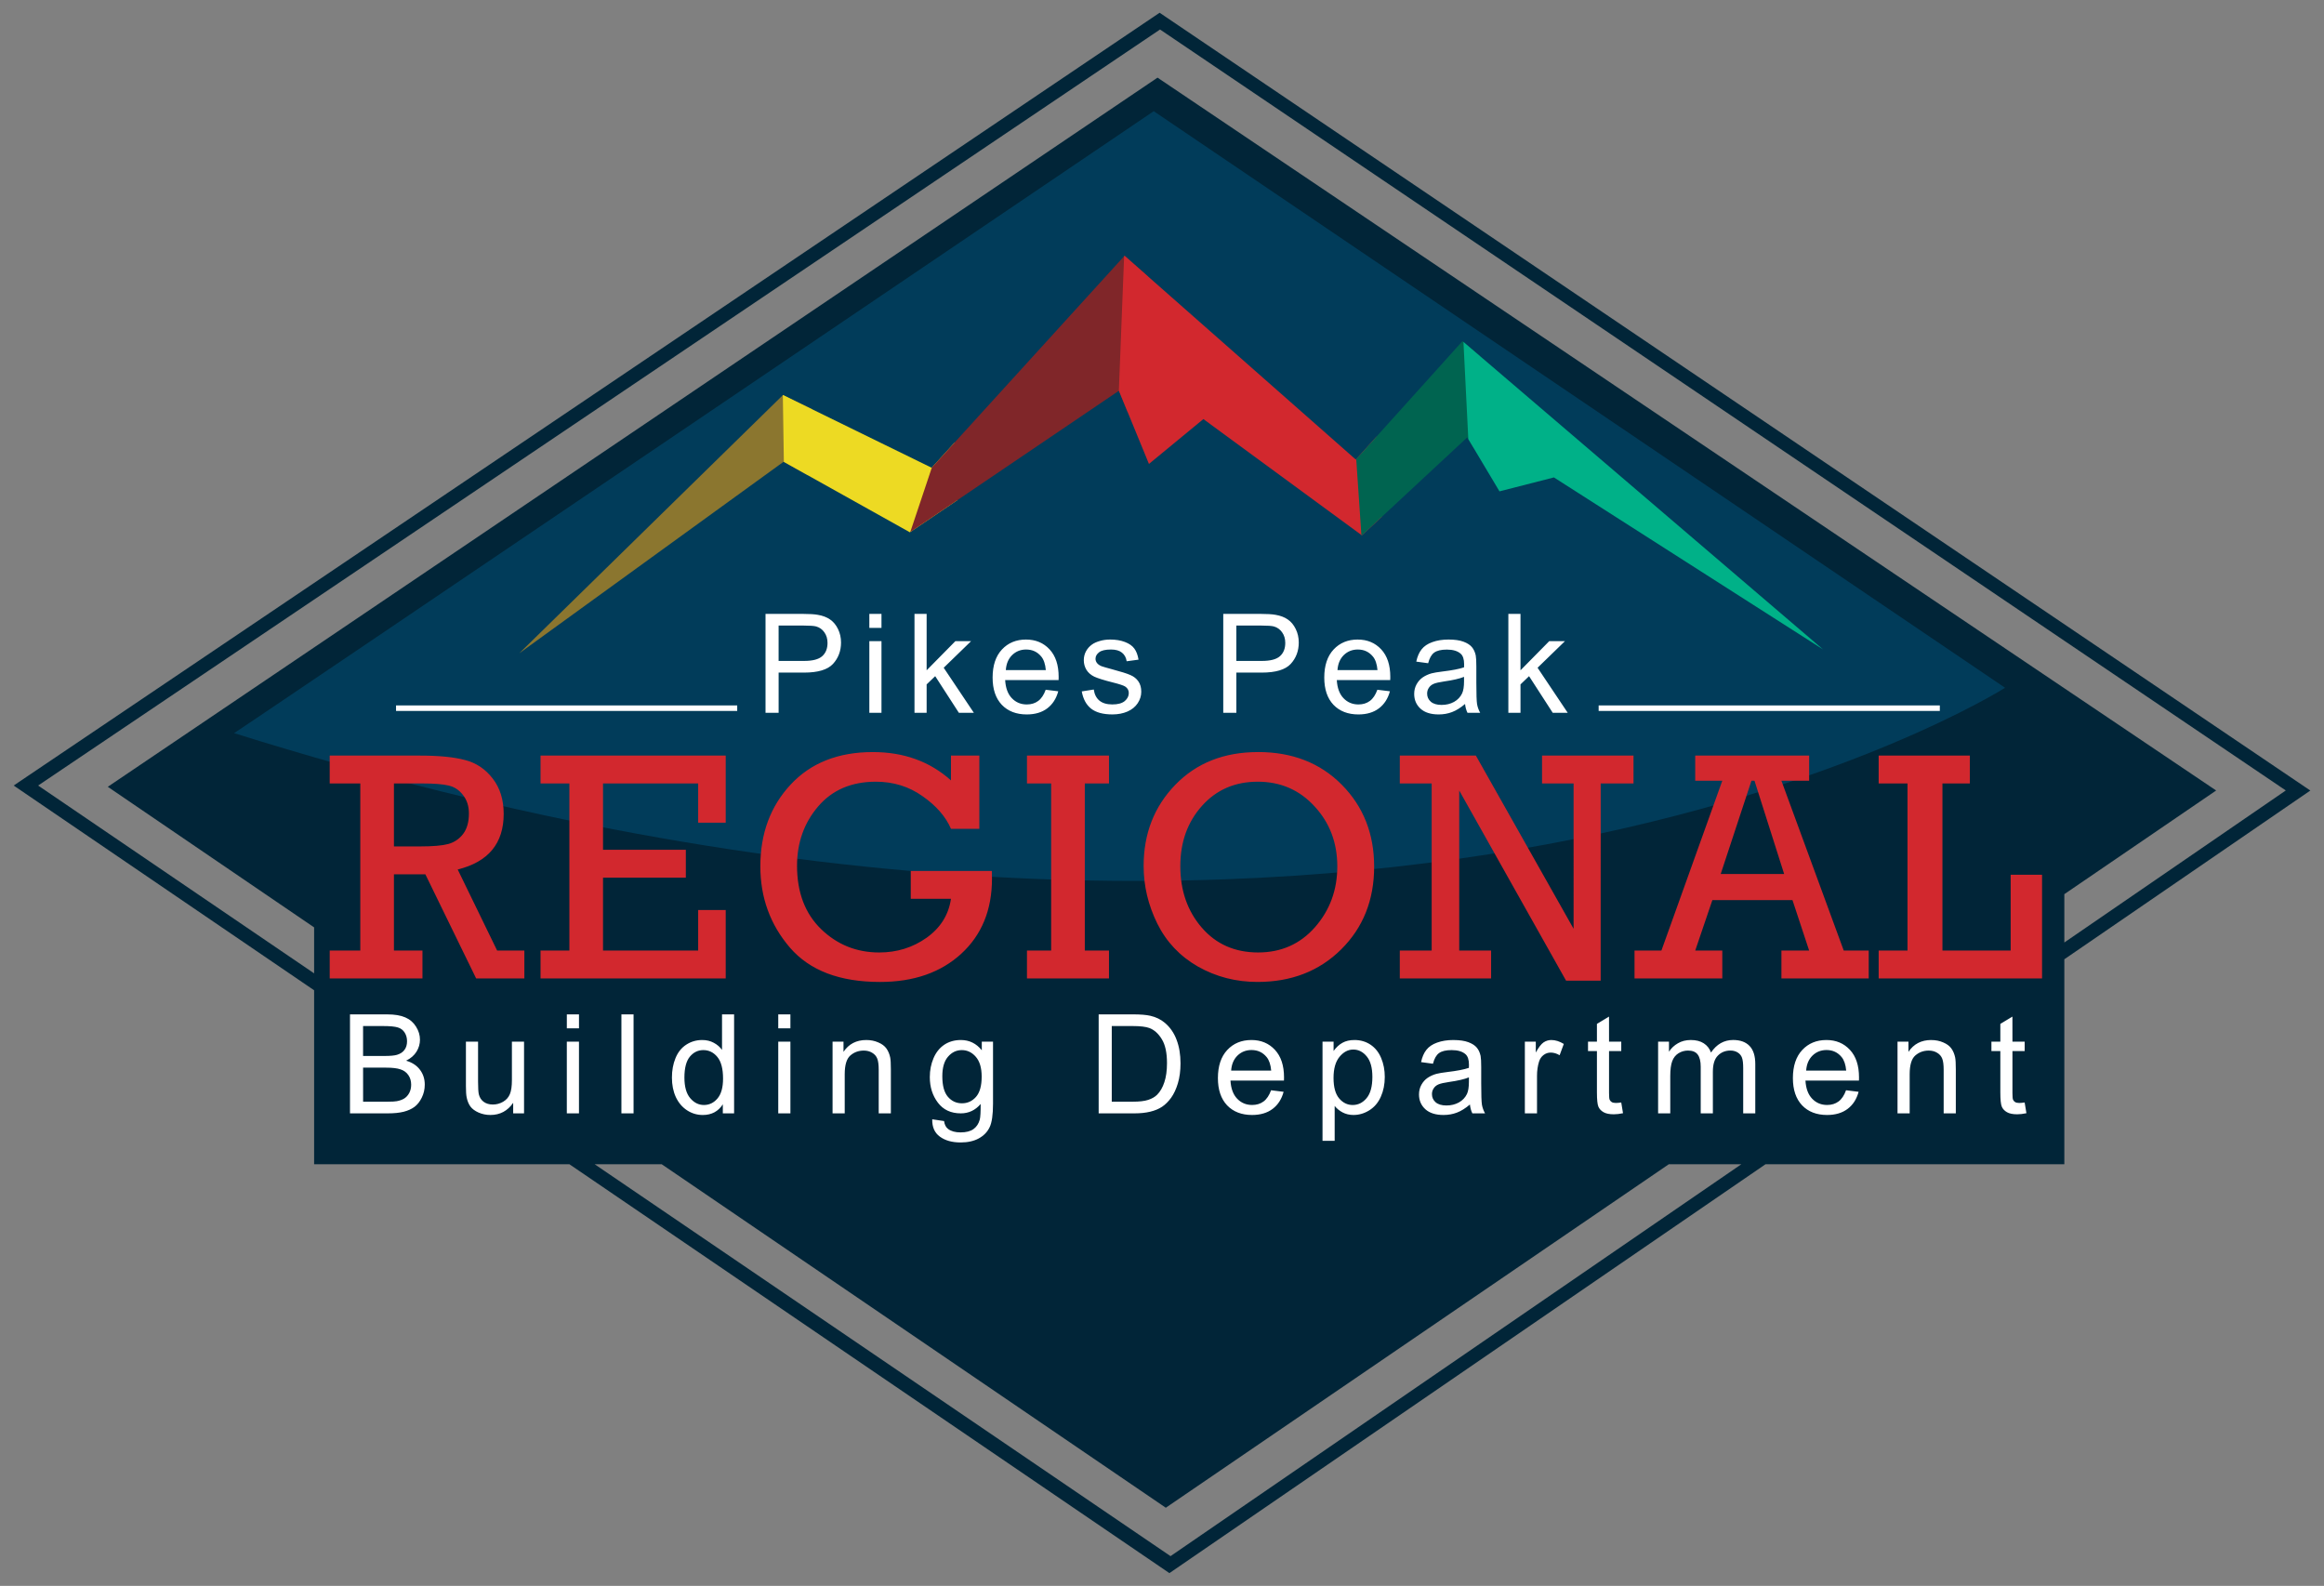 <svg xmlns:inkscape="http://www.inkscape.org/namespaces/inkscape" xmlns:sodipodi="http://sodipodi.sourceforge.net/DTD/sodipodi-0.dtd" xmlns="http://www.w3.org/2000/svg" xmlns:svg="http://www.w3.org/2000/svg" width="170mm" height="116mm" viewBox="0 0 170 116" id="svg14236" inkscape:version="1.2 (dc2aedaf03, 2022-05-15)" sodipodi:docname="pprbd-color.svg"><rect x="0" y="0" width="170" height="116" fill="#808080" stroke="none"/><defs id="defs14233"></defs><g inkscape:groupmode="layer" id="layer2" inkscape:label="Layer 2" style="display:inline" transform="translate(-21.214,-21.542)"><path id="path17272-6" style="display:inline;fill:#012538;fill-opacity:1;stroke:none;stroke-width:0.048" d="M 106.039 22.474 L 22.214 79 L 44.192 93.976 L 44.192 106.7 L 62.865 106.7 L 106.756 136.608 L 150.362 106.7 L 172.22 106.7 L 172.22 91.708 L 190.214 79.366 L 106.039 22.474 z M 106.07 23.7 L 188.419 79.36 L 172.22 90.48 L 172.22 86.945 L 183.325 79.363 L 105.887 27.221 L 29.099 79.092 L 44.192 89.376 L 44.192 92.738 L 24.003 79 L 106.07 23.7 z M 64.712 106.7 L 69.617 106.7 L 106.492 131.825 L 143.288 106.7 L 148.593 106.7 L 106.838 135.365 L 64.712 106.7 z "></path><path style="display:inline;fill:#013c5a;fill-opacity:1;stroke:none;stroke-width:0.048" d="m 105.609,29.674 62.275,42.175 c 0,0 -46.299,29.446 -129.549,3.317 -0.18,0.18 67.274,-45.492 67.274,-45.492 z" id="path20372" sodipodi:nodetypes="cccc" inkscape:label="shadow"></path><path id="path17711" style="font-size:55.626px;font-family:Arial;-inkscape-font-specification:Arial;fill:#ffffff;stroke-width:0.048" d="m 77.212,66.445 v 7.235 h 0.958 v -2.941 h 1.856 c 1.023,0 1.73,-0.212 2.122,-0.637 0.391,-0.428 0.587,-0.949 0.587,-1.564 0,-0.359 -0.074,-0.688 -0.222,-0.987 -0.145,-0.299 -0.338,-0.531 -0.578,-0.696 -0.24,-0.168 -0.538,-0.281 -0.893,-0.341 -0.253,-0.046 -0.62,-0.069 -1.101,-0.069 z m 7.594,0 v 1.022 h 0.888 v -1.022 z m 3.303,0 v 7.235 h 0.888 v -2.078 l 0.627,-0.602 1.732,2.68 h 1.096 l -2.206,-3.296 2.003,-1.945 h -1.15 l -2.102,2.132 v -4.125 z m 22.586,0 v 7.235 h 0.958 v -2.941 h 1.856 c 1.023,0 1.73,-0.212 2.122,-0.637 0.392,-0.428 0.587,-0.949 0.587,-1.564 0,-0.359 -0.074,-0.688 -0.222,-0.987 -0.145,-0.299 -0.338,-0.531 -0.578,-0.696 -0.24,-0.168 -0.538,-0.281 -0.893,-0.341 -0.253,-0.046 -0.62,-0.069 -1.101,-0.069 z m 20.855,0 v 7.235 h 0.888 v -2.078 l 0.627,-0.602 1.732,2.68 h 1.096 l -2.206,-3.296 2.003,-1.945 h -1.15 l -2.102,2.132 v -4.125 z M 78.169,67.299 h 1.851 c 0.434,0 0.732,0.021 0.893,0.064 0.25,0.069 0.451,0.212 0.602,0.429 0.155,0.214 0.232,0.472 0.232,0.775 0,0.418 -0.13,0.742 -0.39,0.973 -0.26,0.23 -0.699,0.345 -1.318,0.345 h -1.87 z m 33.483,0 h 1.851 c 0.434,0 0.732,0.021 0.893,0.064 0.25,0.069 0.451,0.212 0.603,0.429 0.155,0.214 0.232,0.472 0.232,0.775 0,0.418 -0.13,0.742 -0.39,0.973 -0.26,0.23 -0.699,0.345 -1.318,0.345 h -1.87 z m -15.382,1.022 c -0.724,0 -1.312,0.243 -1.766,0.73 -0.454,0.487 -0.681,1.171 -0.681,2.053 0,0.852 0.224,1.515 0.671,1.989 0.451,0.47 1.059,0.706 1.826,0.706 0.609,0 1.109,-0.148 1.5,-0.444 0.391,-0.296 0.66,-0.712 0.805,-1.249 l -0.918,-0.113 c -0.135,0.375 -0.317,0.648 -0.548,0.819 -0.23,0.171 -0.508,0.257 -0.834,0.257 -0.438,0 -0.803,-0.153 -1.096,-0.459 -0.293,-0.306 -0.455,-0.747 -0.488,-1.322 h 3.908 c 0.003,-0.105 0.005,-0.184 0.005,-0.237 0,-0.865 -0.222,-1.536 -0.666,-2.013 -0.444,-0.477 -1.017,-0.716 -1.718,-0.716 z m 6.153,0 c -0.273,0 -0.53,0.036 -0.77,0.109 -0.237,0.069 -0.424,0.155 -0.562,0.257 -0.184,0.132 -0.331,0.297 -0.439,0.498 -0.105,0.197 -0.158,0.413 -0.158,0.646 0,0.257 0.065,0.492 0.193,0.706 0.132,0.211 0.322,0.376 0.572,0.498 0.253,0.118 0.706,0.26 1.357,0.424 0.484,0.122 0.787,0.222 0.908,0.301 0.174,0.115 0.261,0.273 0.261,0.474 0,0.224 -0.099,0.419 -0.296,0.587 -0.197,0.164 -0.5,0.247 -0.908,0.247 -0.405,0 -0.721,-0.094 -0.948,-0.282 -0.224,-0.188 -0.36,-0.457 -0.41,-0.809 l -0.878,0.138 c 0.099,0.556 0.325,0.976 0.681,1.259 0.359,0.283 0.879,0.424 1.56,0.424 0.411,0 0.78,-0.071 1.105,-0.212 0.326,-0.145 0.574,-0.347 0.745,-0.607 0.174,-0.263 0.261,-0.543 0.261,-0.839 0,-0.303 -0.07,-0.556 -0.212,-0.76 -0.141,-0.204 -0.338,-0.359 -0.588,-0.464 -0.247,-0.109 -0.684,-0.247 -1.313,-0.414 -0.434,-0.118 -0.696,-0.194 -0.784,-0.227 -0.155,-0.063 -0.268,-0.141 -0.341,-0.237 -0.072,-0.092 -0.109,-0.196 -0.109,-0.311 0,-0.181 0.087,-0.338 0.261,-0.473 0.174,-0.135 0.465,-0.203 0.873,-0.203 0.345,0 0.612,0.076 0.799,0.227 0.191,0.151 0.306,0.362 0.346,0.632 l 0.868,-0.118 c -0.056,-0.339 -0.158,-0.609 -0.306,-0.809 -0.148,-0.204 -0.378,-0.365 -0.691,-0.484 -0.309,-0.118 -0.669,-0.178 -1.081,-0.178 z m 18.108,0 c -0.724,0 -1.312,0.243 -1.766,0.73 -0.454,0.487 -0.681,1.171 -0.681,2.053 0,0.852 0.224,1.515 0.671,1.989 0.451,0.47 1.059,0.706 1.826,0.706 0.609,0 1.109,-0.148 1.5,-0.444 0.391,-0.296 0.66,-0.712 0.805,-1.249 l -0.918,-0.113 c -0.135,0.375 -0.317,0.648 -0.548,0.819 -0.23,0.171 -0.508,0.257 -0.834,0.257 -0.438,0 -0.803,-0.153 -1.096,-0.459 -0.293,-0.306 -0.456,-0.747 -0.489,-1.322 h 3.908 c 0.003,-0.105 0.005,-0.184 0.005,-0.237 0,-0.865 -0.222,-1.536 -0.666,-2.013 -0.444,-0.477 -1.017,-0.716 -1.718,-0.716 z m 6.647,0 c -0.451,0 -0.847,0.063 -1.189,0.188 -0.342,0.122 -0.604,0.298 -0.785,0.528 -0.181,0.227 -0.311,0.526 -0.39,0.898 l 0.869,0.118 c 0.095,-0.372 0.241,-0.63 0.439,-0.775 0.201,-0.148 0.51,-0.222 0.928,-0.222 0.447,0 0.784,0.1 1.011,0.301 0.168,0.148 0.252,0.403 0.252,0.765 0,0.033 -0.001,0.11 -0.005,0.232 -0.339,0.118 -0.867,0.22 -1.584,0.306 -0.352,0.043 -0.615,0.087 -0.789,0.133 -0.237,0.066 -0.451,0.163 -0.642,0.291 -0.188,0.128 -0.34,0.299 -0.459,0.513 -0.115,0.211 -0.173,0.444 -0.173,0.701 0,0.438 0.154,0.798 0.464,1.081 0.309,0.28 0.752,0.42 1.328,0.42 0.349,0 0.675,-0.057 0.977,-0.173 0.306,-0.115 0.623,-0.313 0.952,-0.592 0.026,0.247 0.086,0.462 0.178,0.646 h 0.928 c -0.112,-0.201 -0.187,-0.41 -0.227,-0.627 -0.036,-0.22 -0.054,-0.744 -0.054,-1.569 v -1.184 c 0,-0.395 -0.015,-0.668 -0.044,-0.819 -0.053,-0.243 -0.145,-0.444 -0.276,-0.602 -0.132,-0.161 -0.337,-0.295 -0.617,-0.4 -0.28,-0.105 -0.643,-0.158 -1.091,-0.158 z m -42.372,0.118 v 5.241 h 0.888 v -5.241 z m 11.474,0.612 c 0.451,0 0.818,0.171 1.101,0.513 0.184,0.22 0.296,0.551 0.335,0.992 h -2.926 c 0.03,-0.457 0.183,-0.822 0.459,-1.096 0.28,-0.273 0.623,-0.41 1.031,-0.41 z m 24.262,0 c 0.451,0 0.817,0.171 1.1,0.513 0.184,0.22 0.296,0.551 0.335,0.992 h -2.926 c 0.03,-0.457 0.183,-0.822 0.459,-1.096 0.28,-0.273 0.624,-0.41 1.031,-0.41 z m 7.766,1.999 v 0.326 c 0,0.392 -0.048,0.688 -0.143,0.888 -0.125,0.26 -0.321,0.466 -0.587,0.617 -0.266,0.148 -0.571,0.222 -0.913,0.222 -0.345,0 -0.609,-0.079 -0.79,-0.237 -0.178,-0.158 -0.267,-0.355 -0.267,-0.592 0,-0.155 0.041,-0.295 0.124,-0.42 0.082,-0.128 0.199,-0.225 0.35,-0.291 0.151,-0.066 0.409,-0.125 0.775,-0.178 0.645,-0.092 1.129,-0.204 1.451,-0.335 z m -78.124,2.089 v 0.405 h 24.957 v -0.405 z m 87.971,0 v 0.405 h 24.957 v -0.405 z"></path><path id="path17873" style="font-size:55.68px;font-family:Arial;-inkscape-font-specification:Arial;fill:#ffffff;stroke-width:0.048" d="m 46.816,95.738 v 7.241 h 2.761 c 0.461,0 0.85,-0.039 1.166,-0.118 0.319,-0.082 0.585,-0.203 0.795,-0.361 0.211,-0.158 0.387,-0.382 0.529,-0.672 0.145,-0.293 0.218,-0.609 0.218,-0.948 0,-0.422 -0.119,-0.787 -0.356,-1.097 -0.234,-0.31 -0.57,-0.529 -1.008,-0.657 0.339,-0.168 0.593,-0.388 0.761,-0.661 0.168,-0.273 0.252,-0.565 0.252,-0.874 0,-0.333 -0.095,-0.65 -0.286,-0.953 -0.188,-0.306 -0.45,-0.532 -0.785,-0.677 -0.333,-0.148 -0.776,-0.222 -1.329,-0.222 z m 15.862,0 v 1.023 h 0.889 v -1.023 z m 3.992,0 v 7.241 h 0.889 v -7.241 z m 7.36,0 v 2.598 c -0.155,-0.214 -0.356,-0.387 -0.603,-0.519 -0.247,-0.135 -0.529,-0.203 -0.845,-0.203 -0.431,0 -0.821,0.114 -1.17,0.341 -0.349,0.227 -0.611,0.555 -0.785,0.983 -0.175,0.425 -0.262,0.899 -0.262,1.423 0,0.537 0.095,1.013 0.286,1.428 0.194,0.412 0.466,0.733 0.815,0.963 0.352,0.231 0.737,0.346 1.155,0.346 0.645,0 1.134,-0.261 1.467,-0.781 v 0.662 h 0.825 v -7.241 z m 4.113,0 v 1.023 h 0.889 v -1.023 z m 23.438,0 v 7.241 h 2.613 c 0.438,0 0.825,-0.041 1.161,-0.123 0.339,-0.082 0.627,-0.202 0.864,-0.36 0.24,-0.161 0.461,-0.381 0.662,-0.657 0.201,-0.28 0.366,-0.632 0.494,-1.057 0.128,-0.425 0.193,-0.912 0.193,-1.462 0,-0.645 -0.095,-1.218 -0.286,-1.719 -0.188,-0.504 -0.473,-0.917 -0.855,-1.24 -0.293,-0.25 -0.647,-0.423 -1.062,-0.519 -0.296,-0.069 -0.726,-0.104 -1.289,-0.104 z m 37.332,0.163 -0.884,0.533 v 1.299 h -0.652 v 0.691 h 0.652 v 3.018 c 0,0.533 0.036,0.884 0.109,1.052 0.072,0.165 0.198,0.298 0.376,0.4 0.178,0.102 0.428,0.153 0.751,0.153 0.198,0 0.422,-0.026 0.672,-0.079 l -0.129,-0.785 c -0.161,0.023 -0.291,0.035 -0.39,0.035 -0.132,0 -0.234,-0.021 -0.306,-0.064 -0.069,-0.043 -0.12,-0.101 -0.153,-0.173 -0.03,-0.072 -0.044,-0.235 -0.044,-0.489 v -3.068 h 0.894 v -0.691 h -0.894 z m 29.509,0 -0.884,0.533 v 1.299 h -0.652 v 0.691 h 0.652 v 3.018 c 0,0.533 0.036,0.884 0.109,1.052 0.072,0.165 0.198,0.298 0.376,0.4 0.178,0.102 0.428,0.153 0.751,0.153 0.198,0 0.422,-0.026 0.672,-0.079 l -0.129,-0.785 c -0.161,0.023 -0.291,0.035 -0.39,0.035 -0.132,0 -0.234,-0.021 -0.306,-0.064 -0.069,-0.043 -0.12,-0.101 -0.153,-0.173 -0.03,-0.072 -0.044,-0.235 -0.044,-0.489 v -3.068 h 0.894 v -0.691 h -0.894 z m -120.649,0.691 h 1.447 c 0.52,0 0.888,0.035 1.102,0.104 0.214,0.066 0.379,0.191 0.494,0.375 0.115,0.181 0.173,0.392 0.173,0.633 0,0.254 -0.062,0.464 -0.188,0.632 -0.122,0.168 -0.305,0.288 -0.548,0.361 -0.184,0.056 -0.489,0.084 -0.914,0.084 h -1.566 z m 54.766,0 h 1.521 c 0.57,0 0.983,0.05 1.24,0.148 0.356,0.138 0.657,0.411 0.904,0.82 0.25,0.405 0.375,0.987 0.375,1.744 0,0.547 -0.064,1.013 -0.193,1.398 -0.125,0.382 -0.301,0.686 -0.528,0.914 -0.161,0.161 -0.379,0.287 -0.652,0.376 -0.27,0.089 -0.644,0.133 -1.121,0.133 h -1.546 z m -17.953,1.022 c -0.728,0 -1.284,0.288 -1.67,0.865 v -0.746 h -0.8 v 5.246 h 0.889 v -2.865 c 0,-0.672 0.136,-1.128 0.41,-1.368 0.277,-0.24 0.604,-0.36 0.983,-0.36 0.237,0 0.443,0.054 0.618,0.163 0.178,0.105 0.301,0.249 0.371,0.43 0.069,0.178 0.104,0.448 0.104,0.81 v 3.191 h 0.889 v -3.226 c 0,-0.412 -0.016,-0.699 -0.049,-0.864 C 86.278,98.636 86.185,98.416 86.054,98.232 85.922,98.048 85.723,97.899 85.456,97.788 85.193,97.672 84.903,97.614 84.587,97.614 Z m 6.915,0 c -0.464,0 -0.87,0.116 -1.215,0.346 -0.342,0.231 -0.604,0.558 -0.785,0.983 -0.181,0.422 -0.272,0.882 -0.272,1.383 0,0.728 0.198,1.352 0.593,1.872 0.395,0.52 0.953,0.78 1.674,0.78 0.58,0 1.064,-0.229 1.453,-0.686 0.003,0.58 -0.018,0.96 -0.065,1.141 -0.079,0.296 -0.23,0.527 -0.454,0.691 -0.224,0.165 -0.542,0.247 -0.953,0.247 -0.382,0 -0.683,-0.082 -0.904,-0.247 -0.165,-0.122 -0.265,-0.316 -0.301,-0.583 l -0.865,-0.128 c -0.013,0.566 0.173,0.989 0.558,1.269 0.385,0.283 0.891,0.425 1.517,0.425 0.527,0 0.97,-0.099 1.329,-0.296 0.362,-0.198 0.625,-0.468 0.79,-0.81 0.168,-0.339 0.252,-0.917 0.252,-1.734 V 97.733 H 93.032 v 0.632 c -0.402,-0.501 -0.912,-0.751 -1.531,-0.751 z m 21.253,0 c -0.724,0 -1.314,0.244 -1.768,0.731 -0.454,0.487 -0.682,1.173 -0.682,2.055 0,0.853 0.224,1.516 0.672,1.991 0.451,0.471 1.06,0.706 1.828,0.706 0.609,0 1.109,-0.149 1.501,-0.445 0.392,-0.296 0.66,-0.713 0.805,-1.25 l -0.918,-0.114 c -0.135,0.375 -0.318,0.649 -0.548,0.82 -0.231,0.171 -0.509,0.257 -0.835,0.257 -0.438,0 -0.803,-0.153 -1.097,-0.459 -0.293,-0.306 -0.456,-0.748 -0.489,-1.324 h 3.912 c 0.003,-0.105 0.005,-0.184 0.005,-0.237 0,-0.866 -0.223,-1.538 -0.667,-2.015 -0.445,-0.477 -1.017,-0.717 -1.719,-0.717 z m 7.534,0 c -0.342,0 -0.633,0.068 -0.874,0.203 -0.24,0.132 -0.457,0.331 -0.648,0.598 v -0.682 h -0.81 v 7.256 h 0.889 v -2.554 c 0.151,0.191 0.344,0.349 0.578,0.474 0.237,0.125 0.504,0.188 0.8,0.188 0.405,0 0.79,-0.114 1.156,-0.341 0.369,-0.231 0.649,-0.56 0.84,-0.988 0.194,-0.431 0.291,-0.915 0.291,-1.452 0,-0.501 -0.087,-0.96 -0.262,-1.378 -0.175,-0.422 -0.433,-0.747 -0.775,-0.978 -0.342,-0.231 -0.738,-0.346 -1.186,-0.346 z m 7.243,0 c -0.451,0 -0.848,0.063 -1.191,0.188 -0.342,0.122 -0.604,0.298 -0.785,0.529 -0.181,0.227 -0.311,0.527 -0.39,0.899 l 0.87,0.119 c 0.096,-0.372 0.242,-0.631 0.439,-0.776 0.201,-0.148 0.51,-0.222 0.929,-0.222 0.448,0 0.786,0.1 1.013,0.301 0.168,0.148 0.252,0.403 0.252,0.765 0,0.033 -0.002,0.111 -0.005,0.233 -0.339,0.119 -0.868,0.22 -1.585,0.306 -0.352,0.043 -0.616,0.087 -0.791,0.133 -0.237,0.066 -0.451,0.163 -0.642,0.291 -0.188,0.128 -0.341,0.3 -0.459,0.514 -0.115,0.211 -0.173,0.444 -0.173,0.701 0,0.438 0.155,0.798 0.465,1.082 0.31,0.28 0.752,0.42 1.329,0.42 0.349,0 0.675,-0.058 0.978,-0.173 0.306,-0.115 0.624,-0.313 0.953,-0.593 0.026,0.247 0.086,0.463 0.178,0.647 h 0.929 c -0.112,-0.201 -0.188,-0.41 -0.227,-0.627 -0.036,-0.221 -0.054,-0.744 -0.054,-1.57 v -1.185 c 0,-0.395 -0.015,-0.669 -0.044,-0.82 -0.053,-0.244 -0.145,-0.444 -0.277,-0.603 -0.132,-0.161 -0.337,-0.295 -0.617,-0.4 -0.28,-0.105 -0.644,-0.158 -1.092,-0.158 z m 7.162,0 c -0.207,0 -0.399,0.06 -0.573,0.178 -0.171,0.119 -0.359,0.364 -0.563,0.736 v -0.795 h -0.8 v 5.246 h 0.889 v -2.746 c 0,-0.375 0.05,-0.722 0.148,-1.038 0.066,-0.207 0.176,-0.368 0.331,-0.484 0.155,-0.119 0.329,-0.178 0.523,-0.178 0.217,0 0.435,0.064 0.652,0.193 l 0.306,-0.825 c -0.31,-0.191 -0.614,-0.287 -0.914,-0.287 z m 10.196,0 c -0.349,0 -0.66,0.079 -0.933,0.237 -0.273,0.155 -0.493,0.361 -0.657,0.618 v -0.736 h -0.795 v 5.246 h 0.889 v -2.722 c 0,-0.477 0.048,-0.843 0.143,-1.097 0.096,-0.254 0.249,-0.446 0.459,-0.578 0.214,-0.132 0.446,-0.197 0.697,-0.197 0.329,0 0.567,0.099 0.712,0.296 0.145,0.198 0.217,0.494 0.217,0.889 v 3.408 h 0.889 v -3.047 c 0,-0.54 0.122,-0.932 0.365,-1.176 0.244,-0.247 0.55,-0.371 0.919,-0.371 0.204,0 0.382,0.048 0.533,0.143 0.151,0.096 0.256,0.222 0.312,0.38 0.059,0.155 0.089,0.41 0.089,0.766 v 3.304 h 0.884 v -3.601 c 0,-0.599 -0.14,-1.042 -0.42,-1.329 -0.28,-0.29 -0.68,-0.435 -1.2,-0.435 -0.665,0 -1.205,0.306 -1.62,0.919 -0.102,-0.29 -0.278,-0.515 -0.529,-0.676 -0.247,-0.161 -0.565,-0.242 -0.953,-0.242 z m 9.925,0 c -0.724,0 -1.314,0.244 -1.768,0.731 -0.454,0.487 -0.682,1.173 -0.682,2.055 0,0.853 0.224,1.516 0.672,1.991 0.451,0.471 1.06,0.706 1.828,0.706 0.609,0 1.11,-0.149 1.502,-0.445 0.392,-0.296 0.66,-0.713 0.805,-1.25 l -0.919,-0.114 c -0.135,0.375 -0.318,0.649 -0.548,0.82 -0.231,0.171 -0.509,0.257 -0.835,0.257 -0.438,0 -0.803,-0.153 -1.097,-0.459 -0.293,-0.306 -0.456,-0.748 -0.489,-1.324 h 3.912 c 0.003,-0.105 0.005,-0.184 0.005,-0.237 0,-0.866 -0.222,-1.538 -0.667,-2.015 -0.445,-0.477 -1.018,-0.717 -1.719,-0.717 z m 7.673,0 c -0.728,0 -1.284,0.288 -1.67,0.865 v -0.746 h -0.8 v 5.246 h 0.889 v -2.865 c 0,-0.672 0.136,-1.128 0.41,-1.368 0.277,-0.24 0.604,-0.36 0.983,-0.36 0.237,0 0.443,0.054 0.618,0.163 0.178,0.105 0.301,0.249 0.371,0.43 0.069,0.178 0.104,0.448 0.104,0.81 v 3.191 h 0.889 v -3.226 c 0,-0.412 -0.016,-0.699 -0.049,-0.864 -0.053,-0.254 -0.145,-0.473 -0.276,-0.657 -0.132,-0.184 -0.331,-0.332 -0.598,-0.444 -0.263,-0.115 -0.553,-0.173 -0.869,-0.173 z M 55.296,97.733 v 3.25 c 0,0.379 0.018,0.655 0.054,0.829 0.053,0.26 0.143,0.481 0.272,0.662 0.132,0.178 0.331,0.326 0.597,0.445 0.27,0.119 0.56,0.178 0.87,0.178 0.701,0 1.256,-0.297 1.664,-0.889 v 0.77 h 0.795 V 97.733 H 58.66 v 2.811 c 0,0.448 -0.049,0.79 -0.148,1.027 -0.096,0.234 -0.26,0.42 -0.494,0.558 -0.234,0.135 -0.484,0.203 -0.751,0.203 -0.267,0 -0.491,-0.066 -0.672,-0.197 -0.181,-0.135 -0.3,-0.32 -0.356,-0.553 -0.036,-0.161 -0.055,-0.474 -0.055,-0.938 v -2.909 z m 7.381,0 v 5.246 h 0.889 v -5.246 z m 15.466,0 v 5.246 h 0.889 V 97.733 Z M 120.205,98.311 c 0.382,0 0.71,0.167 0.983,0.499 0.277,0.333 0.415,0.833 0.415,1.502 0,0.701 -0.142,1.22 -0.425,1.556 -0.28,0.333 -0.618,0.499 -1.013,0.499 -0.389,0 -0.719,-0.161 -0.993,-0.484 -0.273,-0.323 -0.41,-0.821 -0.41,-1.497 0,-0.675 0.145,-1.189 0.435,-1.541 0.293,-0.356 0.629,-0.534 1.008,-0.534 z m -7.441,0.035 c 0.451,0 0.819,0.171 1.102,0.514 0.184,0.221 0.296,0.552 0.336,0.993 h -2.93 c 0.03,-0.458 0.183,-0.823 0.459,-1.097 0.28,-0.273 0.624,-0.41 1.032,-0.41 z m 42.062,0 c 0.451,0 0.818,0.171 1.101,0.514 0.184,0.221 0.296,0.552 0.336,0.993 h -2.929 c 0.03,-0.458 0.183,-0.823 0.459,-1.097 0.28,-0.273 0.624,-0.41 1.032,-0.41 z m -82.159,0.005 c 0.405,0 0.746,0.168 1.023,0.504 0.277,0.336 0.415,0.863 0.415,1.581 0,0.652 -0.136,1.137 -0.41,1.457 -0.27,0.316 -0.599,0.474 -0.988,0.474 -0.385,0 -0.72,-0.166 -1.003,-0.499 -0.283,-0.333 -0.425,-0.835 -0.425,-1.507 0,-0.695 0.132,-1.203 0.395,-1.526 0.267,-0.323 0.598,-0.484 0.993,-0.484 z m 18.899,0 c 0.402,0 0.744,0.163 1.027,0.489 0.286,0.326 0.43,0.81 0.43,1.452 0,0.672 -0.138,1.166 -0.415,1.482 -0.277,0.313 -0.619,0.469 -1.027,0.469 -0.412,0 -0.754,-0.158 -1.027,-0.474 -0.273,-0.316 -0.41,-0.818 -0.41,-1.506 0,-0.632 0.138,-1.108 0.415,-1.427 0.277,-0.323 0.613,-0.484 1.008,-0.484 z M 47.774,99.635 h 1.675 c 0.461,0 0.814,0.041 1.057,0.124 0.247,0.079 0.439,0.219 0.578,0.42 0.138,0.198 0.207,0.431 0.207,0.701 0,0.231 -0.048,0.435 -0.143,0.612 -0.096,0.175 -0.217,0.308 -0.365,0.4 -0.148,0.092 -0.333,0.158 -0.553,0.198 -0.125,0.023 -0.343,0.035 -0.652,0.035 h -1.803 z m 80.89,0.712 v 0.326 c 0,0.392 -0.048,0.688 -0.143,0.889 -0.125,0.26 -0.321,0.466 -0.588,0.618 -0.267,0.148 -0.571,0.222 -0.914,0.222 -0.346,0 -0.61,-0.079 -0.791,-0.237 -0.178,-0.158 -0.267,-0.356 -0.267,-0.593 0,-0.155 0.041,-0.294 0.124,-0.42 0.082,-0.128 0.199,-0.226 0.351,-0.291 0.151,-0.066 0.41,-0.125 0.776,-0.178 0.645,-0.092 1.129,-0.204 1.452,-0.336 z"></path><path id="path17970" style="font-size:132.08px;font-family:Rockwell;-inkscape-font-specification:Rockwell;fill:#d2282e;fill-opacity:1;stroke-width:0.048" d="m 85.059,76.552 c -2.531,0 -4.535,0.793 -6.011,2.379 -1.476,1.586 -2.215,3.578 -2.215,5.976 0,2.289 0.723,4.273 2.168,5.953 1.445,1.672 3.64,2.507 6.585,2.507 2.461,0 4.441,-0.687 5.941,-2.062 1.5,-1.375 2.25,-3.207 2.25,-5.496 0,-0.164 -0.004,-0.351 -0.012,-0.562 h -5.929 v 2.039 h 2.941 c -0.172,1.172 -0.766,2.121 -1.781,2.847 -1.016,0.719 -2.171,1.078 -3.468,1.078 -1.656,0 -3.074,-0.57 -4.253,-1.71 -1.172,-1.14 -1.758,-2.684 -1.758,-4.629 0,-1.695 0.516,-3.144 1.547,-4.347 1.031,-1.203 2.437,-1.805 4.218,-1.805 1.281,0 2.418,0.352 3.41,1.055 1,0.695 1.695,1.492 2.086,2.39 h 2.074 V 76.809 h -2.074 v 1.816 C 89.238,77.243 87.333,76.552 85.059,76.552 Z m 28.177,0 c -2.484,0 -4.499,0.797 -6.046,2.391 -1.547,1.594 -2.32,3.574 -2.32,5.941 0,1.453 0.332,2.855 0.996,4.206 0.664,1.344 1.656,2.395 2.977,3.152 1.328,0.75 2.781,1.124 4.359,1.124 2.476,0 4.515,-0.793 6.116,-2.379 1.609,-1.594 2.414,-3.612 2.414,-6.058 0,-2.398 -0.789,-4.394 -2.367,-5.988 -1.578,-1.594 -3.621,-2.391 -6.128,-2.391 z M 45.332,76.809 v 2.039 h 2.238 v 12.221 h -2.238 v 2.039 h 6.785 v -2.039 h -2.086 v -5.577 h 2.297 l 3.715,7.617 h 3.527 v -2.039 h -1.992 l -2.883,-5.929 c 2.242,-0.555 3.363,-1.91 3.363,-4.066 0,-1.031 -0.266,-1.891 -0.797,-2.578 -0.531,-0.695 -1.203,-1.148 -2.015,-1.359 -0.812,-0.219 -1.91,-0.328 -3.293,-0.328 z m 15.423,0 v 2.039 h 2.109 v 12.221 h -2.109 v 2.039 h 13.545 v -5.004 h -2.015 v 2.965 h -6.96 v -5.331 h 6.058 v -2.039 h -6.058 v -4.851 h 6.96 v 2.871 h 2.015 V 76.809 Z m 35.582,0 v 2.039 h 1.769 v 12.221 h -1.769 v 2.039 h 5.999 v -2.039 h -1.769 V 78.848 h 1.769 V 76.809 Z m 27.272,0 v 2.039 h 2.332 v 12.221 h -2.332 v 2.039 h 6.679 v -2.039 h -2.332 V 79.364 l 7.816,13.909 h 2.531 V 78.848 h 2.402 V 76.809 h -6.691 v 2.039 h 2.308 V 89.476 l -7.148,-12.666 z m 21.61,0 v 1.84 h 1.98 l -4.452,12.42 h -1.968 v 2.039 h 6.421 v -2.039 h -1.98 l 1.254,-3.691 h 5.859 l 1.219,3.691 h -2.027 v 2.039 h 6.386 v -2.039 h -1.828 l -4.558,-12.42 h 2.027 V 76.809 Z m 13.419,0 v 2.039 h 2.109 v 12.221 h -2.109 v 2.039 h 11.952 v -7.581 h -2.296 v 5.542 h -4.991 V 78.848 h 2.003 V 76.809 Z m -9.306,1.84 h 0.223 l 2.168,6.82 h -4.64 z m -36.119,0.07 c 1.672,0 3.059,0.602 4.16,1.805 1.109,1.195 1.664,2.66 1.664,4.394 0,1.719 -0.543,3.199 -1.629,4.441 -1.086,1.234 -2.473,1.851 -4.16,1.851 -1.703,0 -3.078,-0.605 -4.124,-1.816 -1.047,-1.211 -1.57,-2.711 -1.57,-4.499 0,-1.758 0.527,-3.226 1.582,-4.406 1.055,-1.18 2.413,-1.769 4.077,-1.769 z m -63.182,0.129 h 2.086 c 0.859,0 1.496,0.051 1.91,0.152 0.422,0.094 0.773,0.324 1.054,0.691 0.289,0.367 0.434,0.817 0.434,1.348 0,0.625 -0.14,1.125 -0.422,1.5 -0.281,0.367 -0.645,0.613 -1.09,0.738 -0.437,0.117 -1.121,0.176 -2.051,0.176 h -1.921 z"></path><path id="path19035" style="display:inline;fill:#8b762f;fill-opacity:1;stroke:none;stroke-width:0.048" d="m 78.49,50.435 -19.294,18.893 19.338,-14.012 1.8,1.005 0.285,-4.845 z"></path><path id="path19033" style="display:inline;fill:#edda23;fill-opacity:1;stroke:none;stroke-width:0.048" d="m 78.49,50.435 -0.012,0.012 0.075,4.88 9.218,5.15 3.473,-2.351 0.047,-4.042 -0.266,-0.154 -1.661,1.825 z"></path><path id="path19031" style="display:inline;fill:#802629;fill-opacity:1;stroke:none;stroke-width:0.048" d="m 103.475,40.249 -14.096,15.489 -1.579,4.719 15.261,-10.333 0.639,1.555 1.736,-1.042 0.608,-7.748 -0.92,-1.186 z"></path><path id="path19029" style="display:inline;fill:#d2282e;fill-opacity:1;stroke:none;stroke-width:0.048" d="m 103.475,40.249 -0.032,0.035 -0.385,9.842 0.003,-0.002 2.198,5.352 3.982,-3.281 11.595,8.505 1.452,-1.35 -0.378,-5.88 -1.52,1.687 z"></path><path id="path19027" style="display:inline;fill:#006450;fill-opacity:1;stroke:none;stroke-width:0.048" d="m 128.194,46.493 -7.772,8.629 0.377,5.551 0.037,0.027 7.709,-7.167 0.478,0.801 0.2,-0.205 0.203,-6.583 z"></path><path id="path19025" style="display:inline;fill:#00b188;fill-opacity:1;stroke:none;stroke-width:0.048" d="m 128.265,46.554 c 0.094,1.839 0.243,4.757 0.356,7.107 l 2.28,3.821 3.982,-1.019 19.683,12.579 z"></path></g></svg>